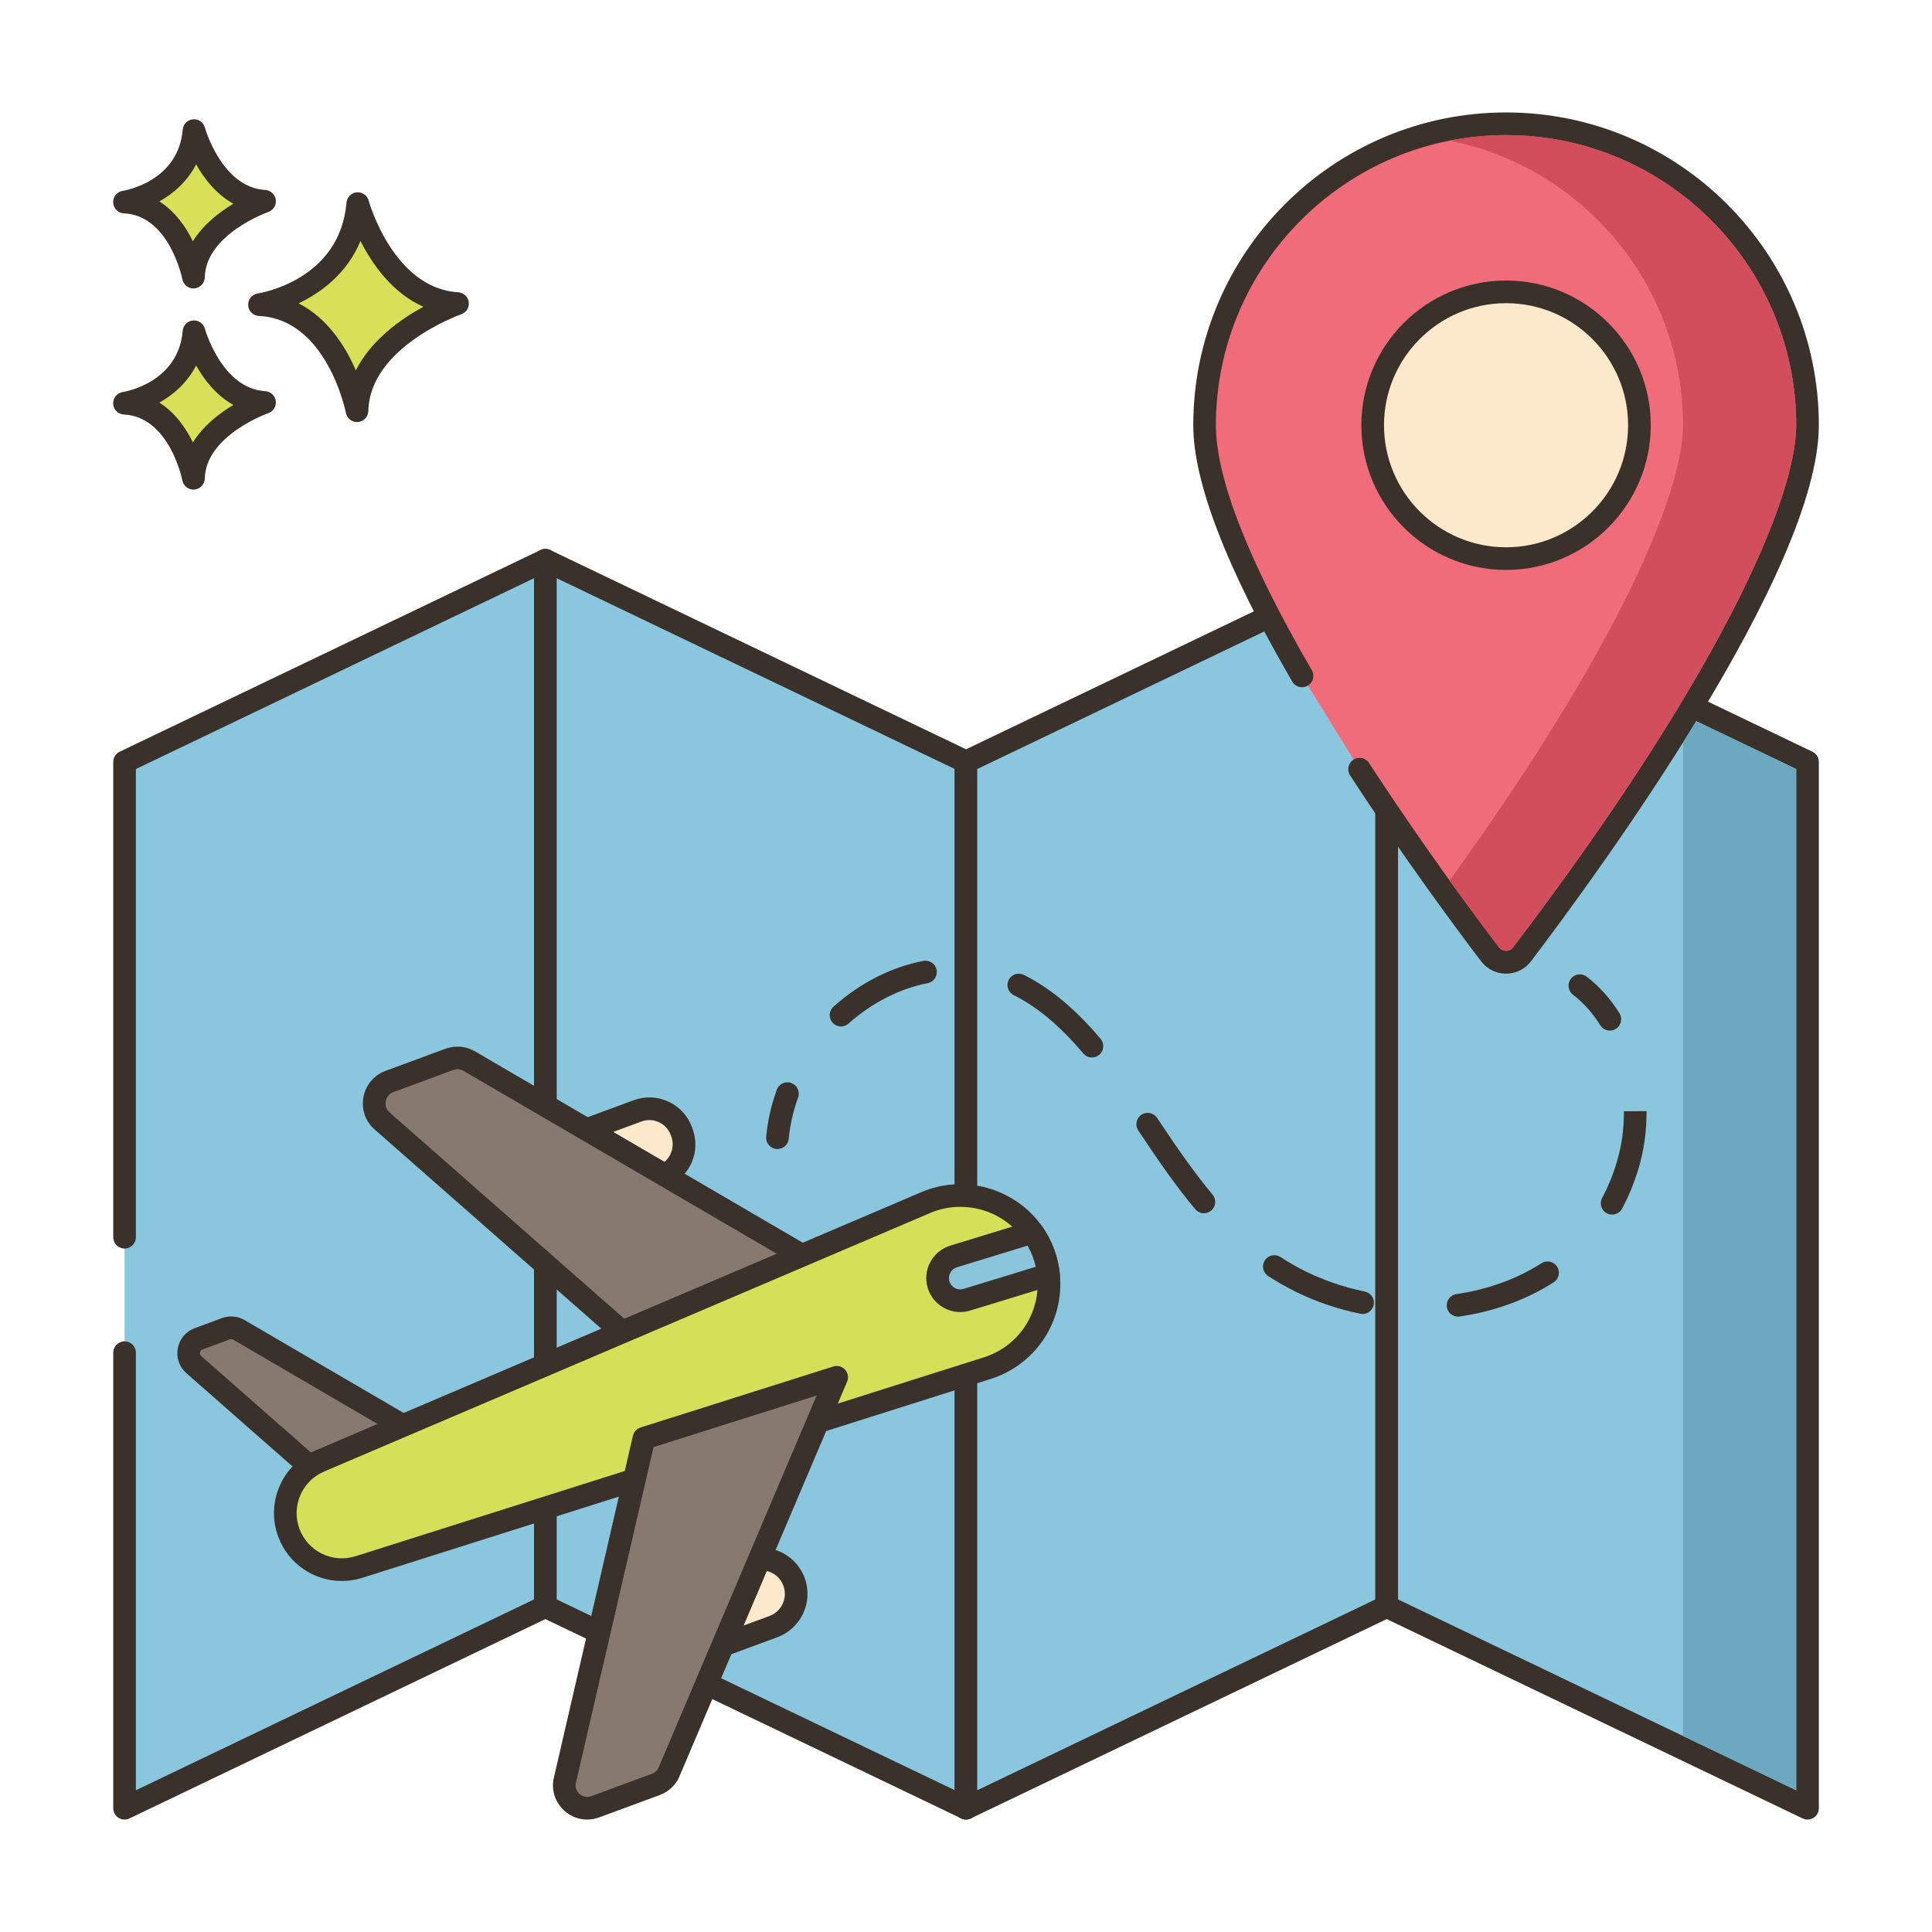 <svg id="Layer_1" enable-background="new 0 0 256 256" height="512" viewBox="0 0 256 256" width="512" xmlns="http://www.w3.org/2000/svg"><g><g><g><path d="m25.705 17.303c-.689 8.179-9.212 9.47-9.212 9.47 7.318.345 9.142 9.944 9.142 9.944.156-6.844 9.422-10.045 9.422-10.045-6.941-.415-9.352-9.369-9.352-9.369z" fill="#d7e057"/></g></g><g><g><path d="m35.147 25.175c-5.766-.345-7.972-8.186-7.994-8.265-.19-.702-.855-1.172-1.582-1.102-.726.065-1.299.643-1.36 1.368-.579 6.87-7.646 8.066-7.942 8.113-.763.116-1.314.791-1.274 1.561.04.771.657 1.385 1.428 1.421 6.035.284 7.723 8.645 7.739 8.727.135.712.759 1.22 1.472 1.22.042 0 .083-.002.125-.005.765-.063 1.358-.693 1.376-1.461.13-5.709 8.332-8.634 8.413-8.662.677-.234 1.094-.913.996-1.622s-.682-1.251-1.397-1.293zm-9.585 6.795c-.924-1.886-2.34-3.947-4.447-5.28 1.856-1.041 3.697-2.629 4.87-4.916 1.057 1.874 2.654 3.955 4.941 5.224-1.848 1.1-3.988 2.739-5.364 4.972z" fill="#3a312a"/></g></g><g><g><path d="m47.404 26.979c-.974 11.564-13.024 13.39-13.024 13.39 10.346.487 12.925 14.059 12.925 14.059.221-9.677 13.321-14.202 13.321-14.202-9.813-.587-13.222-13.247-13.222-13.247z" fill="#d7e057"/></g></g><g><g><path d="m60.715 38.729c-8.604-.515-11.832-12.024-11.863-12.141-.191-.702-.853-1.161-1.583-1.102-.725.066-1.298.642-1.359 1.367-.86 10.215-11.313 11.964-11.754 12.032-.763.116-1.313.791-1.273 1.561.04.771.657 1.385 1.427 1.421 9.028.426 11.499 12.718 11.523 12.843.137.711.759 1.217 1.472 1.217.042 0 .084-.002.126-.005.764-.065 1.356-.693 1.374-1.46.194-8.509 12.191-12.777 12.312-12.819.675-.234 1.092-.914.994-1.622-.098-.709-.682-1.25-1.396-1.292zm-13.565 10.345c-1.357-3.131-3.709-6.907-7.587-8.876 2.931-1.405 6.409-3.913 8.202-8.273 1.551 3.071 4.2 6.88 8.334 8.723-3.008 1.639-6.923 4.405-8.949 8.426z" fill="#3a312a"/></g></g><g><g><path d="m25.705 43.96c-.689 8.179-9.212 9.471-9.212 9.471 7.318.344 9.142 9.944 9.142 9.944.156-6.845 9.422-10.045 9.422-10.045-6.941-.416-9.352-9.37-9.352-9.37z" fill="#d7e057"/></g></g><g><g><path d="m35.147 51.832c-5.766-.345-7.972-8.186-7.994-8.265-.19-.702-.855-1.163-1.582-1.102-.726.065-1.299.643-1.36 1.368-.579 6.871-7.646 8.066-7.942 8.113-.763.116-1.313.791-1.274 1.561.04.771.657 1.385 1.427 1.421 6.036.284 7.724 8.645 7.739 8.727.135.712.759 1.22 1.472 1.22.042 0 .083-.002.125-.005.765-.063 1.358-.693 1.376-1.461.13-5.709 8.332-8.634 8.413-8.662.677-.234 1.094-.913.996-1.622-.097-.709-.681-1.251-1.396-1.293zm-9.585 6.795c-.924-1.886-2.34-3.947-4.447-5.279 1.856-1.041 3.697-2.63 4.871-4.917 1.057 1.874 2.654 3.955 4.941 5.224-1.849 1.1-3.989 2.74-5.365 4.972z" fill="#3a312a"/></g></g><g><g><path clip-rule="evenodd" d="m16.507 100.958v138.642l55.759-26.725v-138.642z" fill="#8ac6dd" fill-rule="evenodd"/></g></g><g><g><path d="m73.066 72.964c-.437-.275-.983-.307-1.448-.083l-55.76 26.725c-.521.249-.852.775-.852 1.353v62.983c0 .828.671 1.5 1.5 1.5s1.5-.672 1.5-1.5v-62.039l52.76-25.287v135.315l-52.76 25.287v-57.982c0-.828-.671-1.5-1.5-1.5s-1.5.672-1.5 1.5v60.364c0 .516.265.995.701 1.27.243.153.521.23.799.23.221 0 .443-.049.649-.147l55.76-26.725c.521-.249.852-.775.852-1.352v-138.643c0-.515-.265-.995-.701-1.269z" fill="#3a312a"/></g></g><g><g><path clip-rule="evenodd" d="m72.266 74.233v138.642l55.76 26.725v-138.642z" fill="#8ac6dd" fill-rule="evenodd"/></g></g><g><g><path d="m128.674 99.605-55.759-26.724c-.464-.224-1.012-.192-1.448.083-.436.274-.701.754-.701 1.27v138.642c0 .577.331 1.104.852 1.352l55.759 26.725c.206.099.427.147.648.147.278 0 .556-.077.799-.23.436-.274.701-.754.701-1.27v-138.642c.001-.577-.33-1.104-.851-1.353zm-2.148 137.613-52.759-25.287v-135.316l52.759 25.287z" fill="#3a312a"/></g></g><g><g><path clip-rule="evenodd" d="m127.988 100.958v138.642l55.759-26.725v-138.642z" fill="#8ac6dd" fill-rule="evenodd"/></g></g><g><g><path d="m184.546 72.964c-.437-.275-.984-.307-1.448-.083l-55.759 26.725c-.521.249-.852.775-.852 1.353v138.641c0 .516.265.995.701 1.27.243.153.521.23.799.23.221 0 .443-.049.648-.147l55.759-26.725c.521-.249.852-.775.852-1.352v-138.643c.001-.515-.264-.995-.7-1.269zm-2.299 138.967-52.759 25.287v-135.316l52.759-25.287z" fill="#3a312a"/></g></g><g><g><path clip-rule="evenodd" d="m183.747 74.233v138.642l55.76 26.725v-138.642z" fill="#8ac6dd" fill-rule="evenodd"/></g></g><g><g><path d="m240.155 99.605-55.76-26.725c-.464-.224-1.012-.192-1.448.083-.436.274-.701.754-.701 1.27v138.642c0 .577.331 1.104.852 1.352l55.76 26.725c.206.099.427.147.648.147.278 0 .556-.077.799-.23.436-.274.701-.754.701-1.27v-138.641c.001-.577-.33-1.104-.851-1.353zm-2.148 137.613-52.76-25.287v-135.316l52.76 25.287z" fill="#3a312a"/></g></g><g><g><path d="m199.561 16.4c-22.061 0-39.946 17.884-39.946 39.946 0 8.379 5.764 20.902 12.911 33.215l7.628 12.363c7.013 10.784 13.933 20.115 17.297 24.544 1.061 1.396 3.158 1.396 4.219 0 8.244-10.853 37.836-51.133 37.836-70.121.001-22.062-17.883-39.947-39.945-39.947z" fill="#f16c7a"/></g></g><g><g><path d="m199.561 14.9c-22.854 0-41.446 18.592-41.446 41.445 0 7.549 4.412 18.977 13.113 33.968.416.717 1.333.961 2.05.544.717-.415.96-1.333.544-2.05-8.433-14.527-12.708-25.449-12.708-32.462 0-21.199 17.247-38.445 38.446-38.445s38.445 17.246 38.445 38.445c0 9.576-9.859 32.788-37.53 69.214-.44.578-1.392.577-1.831 0-3.455-4.548-10.287-13.771-17.234-24.454-.451-.695-1.381-.892-2.075-.44s-.891 1.381-.439 2.075c6.998 10.763 13.88 20.054 17.36 24.634.792 1.042 1.996 1.641 3.304 1.641s2.512-.599 3.304-1.641c8.948-11.778 38.142-51.71 38.142-71.028.001-22.854-18.591-41.446-41.445-41.446z" fill="#3a312a"/></g></g><g><g><circle cx="199.561" cy="56.346" fill="#fce8cb" r="17.673"/></g></g><g><g><path d="m199.561 37.173c-10.572 0-19.173 8.6-19.173 19.173s8.601 19.173 19.173 19.173 19.173-8.601 19.173-19.173-8.601-19.173-19.173-19.173zm0 35.346c-8.918 0-16.173-7.255-16.173-16.173s7.255-16.173 16.173-16.173 16.173 7.255 16.173 16.173-7.254 16.173-16.173 16.173z" fill="#3a312a"/></g></g><g><g><path d="m104.853 143.501c-.779-.284-1.64.118-1.922.898-.731 2.014-1.206 4.102-1.409 6.207-.08.825.524 1.558 1.349 1.638.049.005.098.007.146.007.763 0 1.416-.58 1.491-1.356.179-1.854.597-3.695 1.242-5.473.283-.777-.119-1.638-.897-1.921z" fill="#3a312a"/></g></g><g><g><path d="m206.324 167.842c-.446-.699-1.374-.903-2.071-.456-3.265 2.087-7.059 3.464-11.276 4.093-.819.122-1.385.886-1.262 1.705.111.744.751 1.278 1.481 1.278.074 0 .148-.005.223-.017 4.638-.691 8.827-2.217 12.449-4.532.698-.446.902-1.373.456-2.071z" fill="#3a312a"/></g></g><g><g><path d="m180.85 171.137c-1.408-.288-2.79-.664-4.108-1.118-2.534-.873-4.845-2.003-7.067-3.454-.692-.452-1.623-.257-2.076.436s-.258 1.623.436 2.076c2.431 1.588 4.96 2.824 7.73 3.778 1.44.496 2.949.907 4.484 1.222.102.02.203.03.302.03.698 0 1.323-.489 1.468-1.199.166-.812-.358-1.605-1.169-1.771z" fill="#3a312a"/></g></g><g><g><path d="m218.173 147.226-3 .022.001.205c0 2.179-.292 4.294-.867 6.286-.511 1.768-1.189 3.448-2.015 4.99-.391.73-.116 1.64.614 2.03.226.121.468.178.707.178.536 0 1.054-.287 1.324-.792.925-1.727 1.683-3.602 2.252-5.574.654-2.263.985-4.657.985-7.118z" fill="#3a312a"/></g></g><g><g><path d="m160.674 158.301c-2.443-2.932-4.705-6.186-7.35-10.169-.458-.69-1.387-.877-2.079-.421-.69.458-.878 1.39-.42 2.079 2.699 4.066 5.014 7.396 7.544 10.431.297.356.723.54 1.153.54.338 0 .679-.114.959-.348.637-.53.723-1.477.193-2.112z" fill="#3a312a"/></g></g><g><g><path d="m145.831 137.648c-3.344-3.953-6.669-6.725-10.165-8.471-.741-.37-1.642-.071-2.012.672-.37.74-.07 1.642.671 2.012 3.124 1.562 6.139 4.088 9.216 7.725.296.351.72.531 1.145.531.342 0 .687-.116.968-.355.634-.535.713-1.481.177-2.114z" fill="#3a312a"/></g></g><g><g><path d="m124.108 128.52c-.155-.813-.94-1.34-1.754-1.192-4.262.814-8.382 2.909-11.913 6.06-.618.551-.672 1.499-.121 2.117.296.333.707.502 1.12.502.355 0 .712-.126.998-.381 3.082-2.749 6.803-4.649 10.479-5.351.813-.156 1.347-.942 1.191-1.755z" fill="#3a312a"/></g></g><g><g><path d="m214.589 134.263c-1.208-1.936-2.667-3.567-4.339-4.848-.657-.502-1.599-.379-2.102.279-.504.658-.379 1.6.279 2.104 1.384 1.06 2.601 2.423 3.617 4.053.284.456.774.706 1.274.706.271 0 .545-.073.792-.227.703-.438.917-1.364.479-2.067z" fill="#3a312a"/></g></g><g><g><path d="m224.76 95.551c-.58.95-1.17 1.9-1.75 2.84v131.64l15 7.19v-135.32z" fill="#6ca8bf"/></g></g><g><g><path d="m199.56 17.901c-2.57 0-5.07.25-7.5.73 17.62 3.5 30.95 19.08 30.95 37.71 0 8.78-8.28 28.99-30.94 60.34 2.07 2.86 4.26 5.83 6.58 8.88.43.58 1.39.58 1.83 0 27.67-36.43 37.53-59.64 37.53-69.22 0-21.19-17.25-38.44-38.45-38.44z" fill="#d34e5c"/></g></g><g><g><path d="m90.357 150.071-.077-.2c-.861-2.343-3.461-3.538-5.799-2.676l-6.748 2.492 10.327 6.024c2.092-.99 3.113-3.43 2.297-5.64z" fill="#fce8cb"/></g></g><g><g><path d="m91.758 149.535-.07-.182c-.555-1.51-1.665-2.712-3.125-3.385-1.46-.674-3.093-.737-4.601-.182l-6.747 2.492c-.545.201-.924.698-.975 1.276s.237 1.134.738 1.427l10.327 6.024c.233.136.494.204.756.204.219 0 .438-.048.641-.144 2.833-1.338 4.15-4.569 3.056-7.53zm-3.72 4.426-6.803-3.969 3.765-1.39c.756-.277 1.576-.246 2.307.092.732.337 1.288.939 1.573 1.714l.07.184c.449 1.215.049 2.573-.912 3.369z" fill="#3a312a"/></g></g><g><g><path d="m31.654 176.215c-.523-.308-1.159-.359-1.733-.149l-3.589 1.323c-1.446.533-1.8 2.425-.641 3.44l15.357 13.495c.405-.282.841-.523 1.313-.723l11.019-4.702z" fill="#87796f"/></g></g><g><g><path d="m54.135 187.605-21.719-12.682c-.909-.536-2.005-.635-3.015-.265l-3.589 1.323c-1.182.436-2.024 1.436-2.253 2.676-.23 1.238.198 2.472 1.141 3.299l15.356 13.495c.282.247.635.373.991.373.298 0 .598-.089.857-.27.324-.225.664-.412 1.044-.573l11.019-4.702c.521-.223.873-.721.908-1.286.037-.564-.25-1.102-.74-1.388zm-12.361 4.617c-.188.08-.373.166-.554.258l-14.54-12.777c-.197-.172-.191-.386-.17-.497.021-.113.093-.316.342-.408l3.584-1.321c.066-.024.132-.036.198-.036.093 0 .184.023.265.071l19.148 11.181z" fill="#3a312a"/></g></g><g><g><path d="m62.182 140.606c-.8-.472-1.764-.554-2.635-.236l-7.937 2.933c-2.205.81-2.738 3.687-.974 5.235l31.82 27.965 23.817-10.157z" fill="#87796f"/></g></g><g><g><path d="m107.029 165.049-44.084-25.735c-1.185-.699-2.61-.826-3.918-.351l-7.935 2.932c-1.536.566-2.632 1.863-2.932 3.473-.3 1.611.255 3.218 1.485 4.298l31.82 27.965c.279.245.632.373.991.373.198 0 .399-.039.588-.12l23.817-10.158c.521-.223.873-.72.909-1.286.036-.567-.251-1.105-.741-1.391zm-24.292 9.704-31.111-27.342c-.616-.541-.566-1.226-.516-1.494.05-.269.249-.924 1.021-1.207l7.931-2.931c.182-.066.371-.1.558-.1.281 0 .559.074.808.221l41.513 24.235z" fill="#3a312a"/></g></g><g><g><path d="m138.936 168.909c-.099-.954-.318-1.907-.665-2.845-.372-1.013-.869-1.941-1.47-2.776-3.113-4.35-8.948-6.153-14.117-3.947l-53.469 22.808-6.707 2.861-20.147 8.594c-3.674 1.569-5.472 5.74-4.092 9.484 1.385 3.754 5.477 5.755 9.291 4.549l83.253-26.347c5.015-1.584 8.188-6.212 8.188-11.168-.001-.403-.021-.811-.065-1.213z" fill="#d6df58"/></g></g><g><g><path d="m140.428 168.754c-.114-1.091-.366-2.172-.75-3.208-.413-1.124-.972-2.179-1.658-3.131-3.574-4.993-10.271-6.867-15.925-4.454l-60.176 25.668-20.148 8.595c-4.412 1.884-6.569 6.884-4.91 11.384 1.337 3.622 4.756 5.882 8.425 5.882.902 0 1.82-.137 2.725-.424l83.253-26.347c5.524-1.745 9.236-6.808 9.236-12.598 0-.472-.025-.935-.072-1.367zm-10.069 11.104-83.253 26.348c-3.056.967-6.321-.63-7.431-3.637-1.105-2.999.332-6.331 3.272-7.586l20.148-8.595 60.176-25.668c4.372-1.864 9.548-.417 12.312 3.444.529.734.96 1.548 1.28 2.419.297.804.493 1.639.581 2.49.038.348.055.699.055 1.047.001 4.476-2.868 8.389-7.14 9.738z" fill="#3a312a"/></g></g><g><g><path d="m138.27 166.064c-.372-1.013-.869-1.941-1.47-2.776l-10.443 3.198c-.79.238-1.41.785-1.768 1.46-.362.675-.467 1.495-.223 2.284.482 1.579 2.165 2.473 3.744 1.991l10.825-3.312c-.099-.953-.317-1.907-.665-2.845z" fill="#8ac5dc"/></g></g><g><g><path d="m139.678 165.547c-.413-1.124-.972-2.18-1.66-3.136-.375-.521-1.042-.742-1.657-.558l-10.437 3.197c-1.134.342-2.103 1.142-2.656 2.186-.571 1.064-.69 2.284-.336 3.432.591 1.936 2.377 3.184 4.306 3.184.434 0 .875-.063 1.312-.196l10.825-3.312c.686-.21 1.127-.876 1.053-1.59-.114-1.092-.367-2.172-.75-3.207zm-12.005 5.24c-.792.236-1.631-.205-1.873-.998-.117-.379-.077-.782.116-1.142.184-.349.503-.613.881-.727l9.357-2.866c.276.485.513.997.709 1.531.155.417.282.842.38 1.272z" fill="#3a312a"/></g></g><g><g><path d="m105.212 209.6c-.723-1.949-2.61-3.123-4.579-3.015l-4.856 11.423 6.696-2.471c1.867-.687 3.025-2.456 3.025-4.338.001-.533-.092-1.071-.286-1.599z" fill="#fce8cb"/></g></g><g><g><path d="m106.618 209.078c-.94-2.534-3.39-4.13-6.066-3.991-.571.031-1.075.385-1.299.911l-4.855 11.424c-.234.551-.119 1.188.294 1.622.289.302.683.465 1.086.465.174 0 .35-.03.519-.093l6.695-2.471c2.396-.882 4.007-3.191 4.007-5.746-.001-.722-.128-1.435-.381-2.121zm-4.664 5.052-3.438 1.269 3.077-7.239c.999.232 1.837.953 2.211 1.959.129.351.194.714.194 1.081 0 1.302-.82 2.48-2.044 2.93z" fill="#3a312a"/></g></g><g><g><path d="m85.327 190.581-6.367 27.538-1.714 7.411-2.446 10.58c-.328 2.289 1.907 4.097 4.072 3.297l8.044-2.969c.854-.318 1.524-.998 1.822-1.857l22.127-52.084z" fill="#87796f"/></g></g><g><g><path d="m111.975 181.488c-.394-.435-1.005-.602-1.562-.421l-25.538 8.083c-.506.16-.889.575-1.009 1.092l-10.527 45.53c-.01.041-.018.083-.023.125-.229 1.604.386 3.17 1.646 4.188.827.668 1.826 1.015 2.844 1.015.531 0 1.067-.095 1.586-.286l8.047-2.971c1.263-.47 2.244-1.458 2.698-2.718l22.108-52.042c.229-.538.124-1.161-.27-1.595zm-24.617 52.506c-.014.031-.026.064-.037.095-.151.437-.489.779-.925.941l-8.044 2.97c-.741.274-1.3-.081-1.506-.248-.202-.163-.653-.618-.568-1.375l10.317-44.625 21.614-6.841z" fill="#3a312a"/></g></g></g></svg>